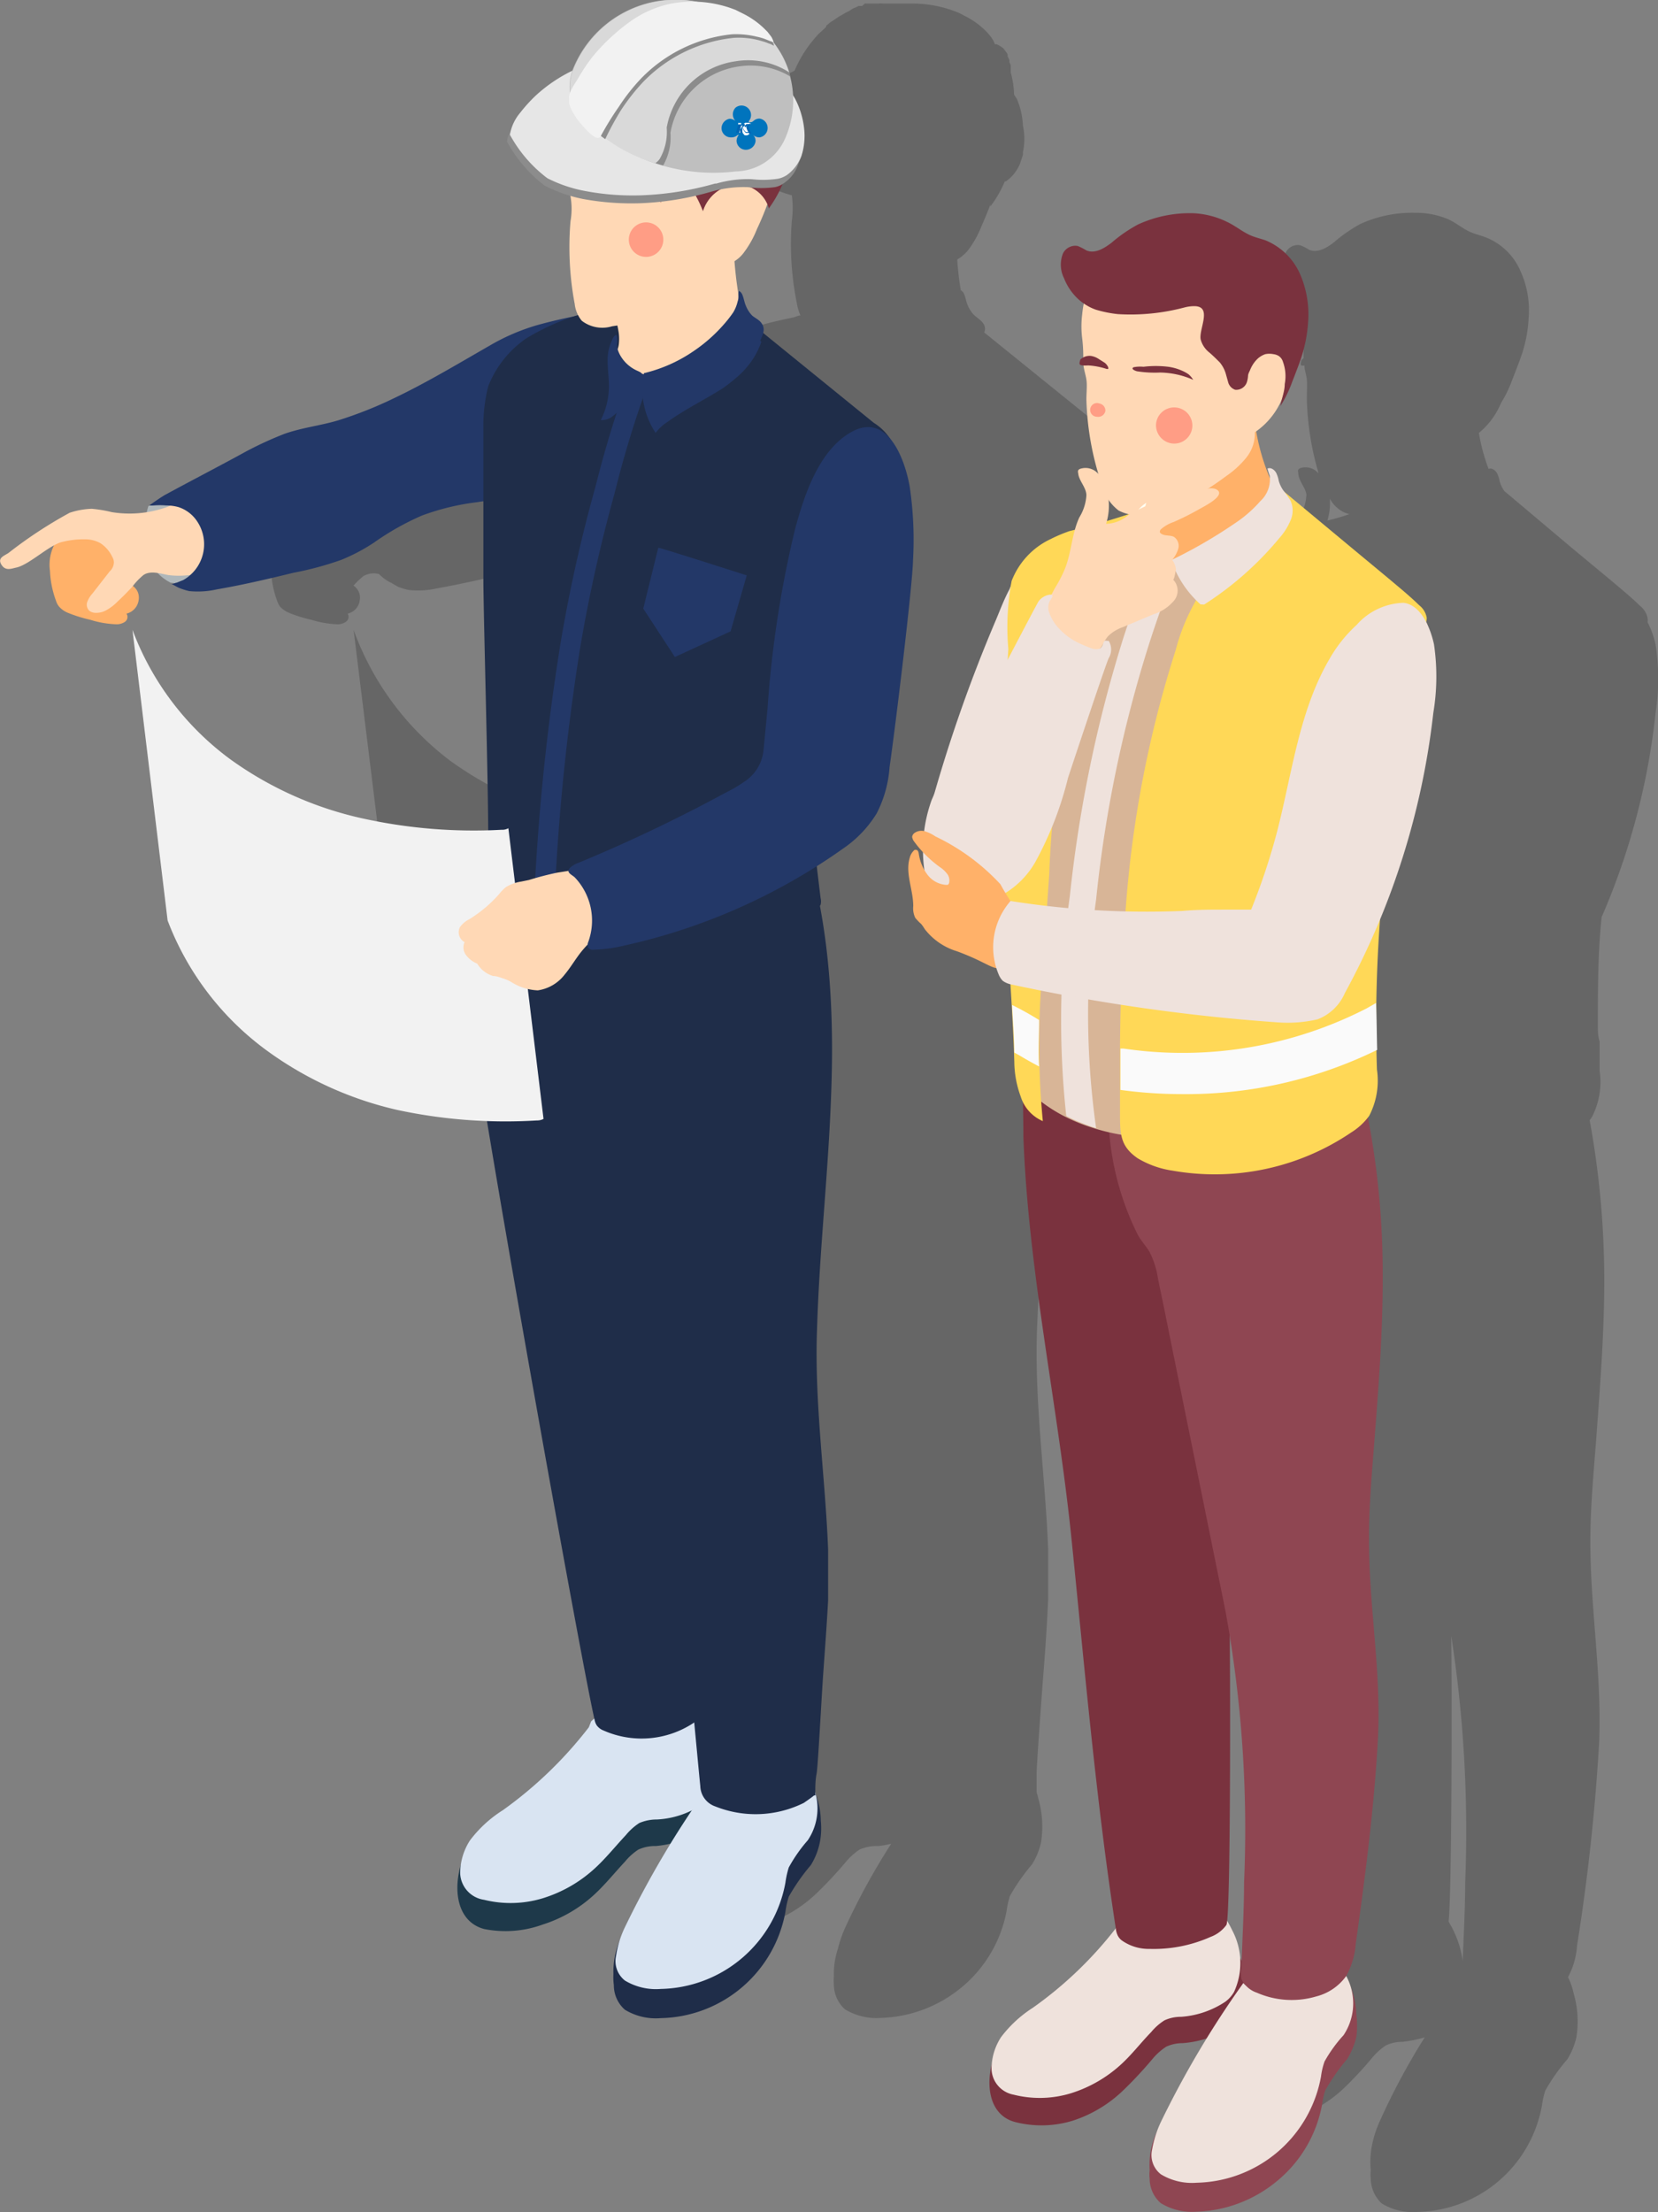 <svg id="レイヤー_1" data-name="レイヤー 1" xmlns="http://www.w3.org/2000/svg" viewBox="0 0 74.98 100"><rect x="0" y="0" width="74.98" height="100" fill="#808080" stroke="none"/><g style="opacity:0.2"><path d="M51.15,22a4.91,4.91,0,0,0-.88-2.18,4,4,0,0,0-.8-.79l-4.95-4a.42.42,0,0,0,0-.33c-.09-.2-.3-.31-.46-.46a1.34,1.34,0,0,1-.29-.45c-.07-.16-.09-.33-.16-.5a.35.35,0,0,0-.15-.17h0l0,0h0a12.85,12.85,0,0,1-.16-1.39,1.87,1.87,0,0,0,.5-.43,4.57,4.57,0,0,0,.59-1.06c.14-.32.28-.65.41-1,0,0,0,.06,0,.09a5.1,5.1,0,0,0,.65-1.13.09.09,0,0,0,.05,0,1.84,1.84,0,0,0,.63-.78L46.27,7h0a.61.61,0,0,0,0-.12,2.86,2.86,0,0,0,0-1.2A3.47,3.47,0,0,0,46,4.48l-.13-.2a4.17,4.17,0,0,0-.15-1h0v0l0-.09,0-.15,0-.09-.06-.14,0-.09-.08-.17,0-.06c0-.08-.09-.15-.13-.22l-.06-.08A1.34,1.34,0,0,0,45.08,2L45,2l0,0a1.15,1.15,0,0,0-.12-.25,1.84,1.84,0,0,0-.17-.22l-.11-.12a3.66,3.66,0,0,0-1-.71,2.53,2.53,0,0,0-.33-.16,5.47,5.47,0,0,0-2-.38l-.1,0H41l-.18,0h-.73l-.17,0a.47.47,0,0,0-.17,0l-.16,0-.17,0-.14,0-.16,0L39,.27l-.16,0-.12.06-.15.06L38.41.5l-.15.07-.1.06L38,.72l-.08.05-.15.1-.07.05L37.57,1l-.06.05-.14.12,0,.05-.14.13,0,0L37,1.56l0,0-.13.15h0l-.14.17h0a5.5,5.5,0,0,0-.79,1.32,6.55,6.55,0,0,0-1.65,1.11,5.89,5.89,0,0,0-.72.78,3.08,3.08,0,0,0-.39.62h0L33,6.11a1.28,1.28,0,0,0-.07.28,6.55,6.55,0,0,0,1.62,1.92.41.41,0,0,0,.11.07,6.06,6.06,0,0,0,1.16.45,4.43,4.43,0,0,1,0,1.15,13.46,13.46,0,0,0,.23,3.75,2,2,0,0,0,.16.53c-.11,0-.21.06-.32.09-.54.11-1.07.23-1.59.38a9.47,9.47,0,0,0-2.17.93c-1.43.82-2.84,1.67-4.33,2.38a18.91,18.91,0,0,1-2.53,1c-.81.24-1.64.33-2.43.61a15.87,15.87,0,0,0-2,.94L17.4,22.41l-.19.12-.28.19-.2.15h0a1.57,1.57,0,0,0-.07.25,5,5,0,0,1-1.55,0,6,6,0,0,0-.95-.13,3.14,3.14,0,0,0-1,.18A20,20,0,0,0,10.39,25c-.2.13-.5.22-.32.52s.44.2.67.16a9,9,0,0,0,1.67-1,2.56,2.56,0,0,0-.14,1.13,4.38,4.38,0,0,0,.27,1.34.92.92,0,0,0,.14.28,1.19,1.19,0,0,0,.42.28,6.22,6.22,0,0,0,1,.31,4.47,4.47,0,0,0,1.15.2.64.64,0,0,0,.4-.11.27.27,0,0,0,.08-.37.71.71,0,0,0,.55-.61.66.66,0,0,0-.05-.39.83.83,0,0,0-.16-.21L16,26.47a3.64,3.64,0,0,1,.45-.43.94.94,0,0,1,.7-.09,2.08,2.08,0,0,0,.53.39h.07a.08.08,0,0,1-.07,0c.13.06.25.15.37.2a3.19,3.19,0,0,0,.44.13,3.88,3.88,0,0,0,1.27-.07c1.16-.21,2.31-.47,3.46-.75a16,16,0,0,0,2.15-.61,8.46,8.46,0,0,0,1.49-.78A12.56,12.56,0,0,1,29,23.26a11.12,11.12,0,0,1,2.53-.61l.25,0c0,1.25,0,2.5,0,3.75,0,2.48.2,8.42.22,11.16a21.71,21.71,0,0,1-5.63-.5,16,16,0,0,1-6-2.67A12.91,12.91,0,0,1,16,28.47l1.62,13.14a13,13,0,0,0,4.5,5.88A15.92,15.92,0,0,0,28,50.18a21.45,21.45,0,0,0,4,.5c1.34,8.13,4.3,24.66,4.85,27a1.22,1.22,0,0,0-.17.15l-.1.27a19,19,0,0,1-3.89,3.75,5.9,5.9,0,0,0-1.5,1.36,2.7,2.7,0,0,0-.4,1c-.36,1.14-.2,2.56,1,2.88A5,5,0,0,0,34.54,87a6,6,0,0,0,2.33-1.35,17.64,17.64,0,0,0,1.39-1.48,3,3,0,0,1,.62-.56,1.91,1.91,0,0,1,.78-.16c.22,0,.44-.06.65-.1a31,31,0,0,0-2.06,3.75,5.64,5.64,0,0,0-.35,1,3.63,3.63,0,0,0-.18,1.23,2.89,2.89,0,0,0,0,.4,1.52,1.52,0,0,0,.5,1.1,2.75,2.75,0,0,0,1.63.39,6,6,0,0,0,3.68-1.41,5.88,5.88,0,0,0,2-3.42,3.93,3.93,0,0,1,.15-.68,9.2,9.2,0,0,1,1-1.43,3.14,3.14,0,0,0,.41-1,4.59,4.59,0,0,0-.13-2v0a1.82,1.82,0,0,0-.07-.25c0-.3,0-.6,0-.9s.22-3.39.31-4.52.16-2.19.21-3.29c0-.3,0-.6,0-.91s0-.93,0-1.39c-.13-3.33-.63-6.66-.5-10,.14-3.55.55-7.09.67-10.63a38.05,38.05,0,0,0-.52-8.46l0,0a.58.58,0,0,0,0-.29c-.06-.5-.12-1-.17-1.48.4-.25.79-.52,1.18-.8a5.31,5.31,0,0,0,1.5-1.56,5.54,5.54,0,0,0,.58-2.11c.32-2,1.05-8.23,1.08-9.33A16.46,16.46,0,0,0,51.15,22Z" transform="translate(-0.01)"/><path d="M72.27,46.36c0-1.63,0-3.27.17-4.9a31.5,31.5,0,0,0,2.44-9.23,10.07,10.07,0,0,0,0-3.1,4.26,4.26,0,0,0-.36-1,.55.55,0,0,0,0-.18.92.92,0,0,0-.34-.56c-.43-.42-.9-.8-1.36-1.19l-1.7-1.41-2.85-2.4-.22-.18,0,0a1.45,1.45,0,0,1-.22-.45,1.42,1.42,0,0,0-.11-.35c-.07-.14-.24-.28-.39-.21l0,0h0a8.55,8.55,0,0,1-.44-1.63,3.46,3.46,0,0,0,1-1.35v0a5.61,5.61,0,0,0,.49-1c.06-.16.32-.82.38-1a6.1,6.1,0,0,0,.38-1.84,4.29,4.29,0,0,0-.38-2.15,2.83,2.83,0,0,0-1.56-1.5c-.2-.08-.42-.13-.62-.21-.39-.15-.7-.44-1.08-.61A3.74,3.74,0,0,0,64,9.62a5.62,5.62,0,0,0-2.46.5,6.58,6.58,0,0,0-1.2.83c-.3.23-.73.51-1.13.34a2.05,2.05,0,0,0-.39-.2.6.6,0,0,0-.67.34,1.41,1.41,0,0,0,0,1.12,2.56,2.56,0,0,0,.62,1l.27.21a5.21,5.21,0,0,0-.08.55,4.42,4.42,0,0,0,0,1.09c0,.27,0,.54,0,.8a.28.28,0,0,0-.1.09c0,.06-.07.18,0,.23a.32.32,0,0,0,.14,0c0,.21.09.42.11.64s0,.6,0,.9a12.93,12.93,0,0,0,.53,3.33l-.07-.06a.76.76,0,0,0-.75-.17.23.23,0,0,0-.1.07.2.2,0,0,0,0,.13c0,.37.33.67.37,1a2,2,0,0,1-.32,1,3.13,3.13,0,0,0-.19.54l-.25.08a6.5,6.5,0,0,0-.86.36,3.42,3.42,0,0,0-1.76,1.83c0,.11-.07.22-.1.33a.19.19,0,0,1,0,.08c-.2.46-.39.93-.57,1.39a73.09,73.09,0,0,0-2.84,8,1.42,1.42,0,0,0-.08.18,5.25,5.25,0,0,0-.34,1.35.52.52,0,0,0-.42.06.26.26,0,0,0-.13.19.27.27,0,0,0,.06.17,2.71,2.71,0,0,0,.44.57c0,.28,0,.55.06.83a2.29,2.29,0,0,1-.25-.75c0-.08,0-.17-.12-.17a.09.09,0,0,0-.07,0,.65.65,0,0,0-.22.36c-.21.7.14,1.44.16,2.18a1,1,0,0,0,.09.53,3.45,3.45,0,0,0,.26.28,2,2,0,0,1,.17.23,2.92,2.92,0,0,0,1.44,1c.4.15.82.26,1.21.44a3.1,3.1,0,0,0,.56.25,2.74,2.74,0,0,0,.15.4.74.74,0,0,0,.17.25.86.86,0,0,0,.35.16l.06,1.07c0,.67.07,1.34.09,2h0l0,.37a5,5,0,0,0,.22,1.53,2.3,2.3,0,0,0,.15.32c0,.52,0,1,0,1.56.22,6.13,1.57,12.16,2.19,18.25.59,5.88,1.1,11.73,2,17.58v0a18,18,0,0,1-3.69,3.54,5.55,5.55,0,0,0-1.45,1.32,2.68,2.68,0,0,0-.39,1c-.35,1.12-.19,2.5,1,2.8a4.82,4.82,0,0,0,2.61-.07,5.91,5.91,0,0,0,2.26-1.31,16.79,16.79,0,0,0,1.35-1.45,2.78,2.78,0,0,1,.6-.53,1.74,1.74,0,0,1,.75-.16,6.16,6.16,0,0,0,1-.2,30.27,30.27,0,0,0-2,3.72,4.94,4.94,0,0,0-.35,1A3.91,3.91,0,0,0,62,98.11a1.8,1.8,0,0,0,0,.39,1.56,1.56,0,0,0,.5,1.11,2.71,2.71,0,0,0,1.62.38,5.84,5.84,0,0,0,5.62-4.8,3.93,3.93,0,0,1,.15-.68,8.67,8.67,0,0,1,1-1.42,3.19,3.19,0,0,0,.41-1,4.53,4.53,0,0,0-.13-2v0a2.85,2.85,0,0,0-.25-.71l0,0a3.51,3.51,0,0,0,.41-1.44,91.63,91.63,0,0,0,1-9.2c.12-3.09-.4-6-.4-9.06,0-1.65.17-3.3.29-4.95.17-2.33.35-4.67.34-7a40.14,40.14,0,0,0-.66-7.09L72,50.5a3.45,3.45,0,0,0,.35-2.09c0-.44,0-.88,0-1.33C72.27,46.84,72.27,46.6,72.27,46.36Zm-6,38.75c0,1.18-.07,2.35-.11,3.53h0a4.64,4.64,0,0,0-.42-1.37c-.07-.15-.15-.28-.22-.41.15-1.35.15-10.35.12-12.91A57.84,57.84,0,0,1,66.27,85.11ZM60.15,22.54a1.44,1.44,0,0,0,.5.54,1.11,1.11,0,0,0,.39.16c-.32.11-.65.21-1,.29A2.74,2.74,0,0,0,60.15,22.54Z" transform="translate(-0.01)"/></g><path d="M2.27,25.81a4.38,4.38,0,0,0,.27,1.34.76.76,0,0,0,.15.28,1.07,1.07,0,0,0,.41.28,6.52,6.52,0,0,0,1,.31,4.47,4.47,0,0,0,1.15.2.67.67,0,0,0,.41-.11.27.27,0,0,0,.07-.37.73.73,0,0,0,.55-.61.66.66,0,0,0-.05-.39.65.65,0,0,0-.16-.21,2.44,2.44,0,0,0-.55-.35c-.13-.08-.44-.19-.35-.39a.31.31,0,0,1,.09-.11,3.76,3.76,0,0,0,.25-.31c.09-.11.19-.18.21-.33a.62.62,0,0,0-.15-.47,1.88,1.88,0,0,0-1.05-.65A2.41,2.41,0,0,0,3.31,24a1.7,1.7,0,0,0-.77.49A2,2,0,0,0,2.27,25.81Z" transform="translate(-0.01)" style="fill:#ffb169"/><path d="M6.72,22.88s-.84,2.5,1,3.46l.54.06L9,26.23l.39-1,.2-.72-.12-.87L9,22.83l-.56-.38-.9,0Z" transform="translate(-0.01)" style="fill:#afb7ba"/><path d="M.73,25.66c.59-.11,1.54-1.06,2.13-1.17a3.89,3.89,0,0,1,1-.11,1.4,1.4,0,0,1,.7.18,1.52,1.52,0,0,1,.53.62.48.48,0,0,1,.07.23.57.57,0,0,1-.19.42l-.78,1a1.2,1.2,0,0,0-.23.37.38.38,0,0,0,.09.41.47.47,0,0,0,.22.09.94.94,0,0,0,.59-.14,2.17,2.17,0,0,0,.48-.38c.22-.2.43-.42.64-.64A3.17,3.17,0,0,1,6.49,26c.32-.23.8-.06,1.16,0a3.78,3.78,0,0,0,1.7-.19l.06,0,0-.06c.06-.14.13-.28.2-.42a1.79,1.79,0,0,0-.15-1.39,3.14,3.14,0,0,0-.94-1.25.42.42,0,0,0-.16-.09.34.34,0,0,0-.22.07,5,5,0,0,1-3.08.48A5.92,5.92,0,0,0,4.16,23a3.47,3.47,0,0,0-1,.18A20,20,0,0,0,.39,25c-.2.13-.5.22-.32.52S.51,25.71.73,25.66Z" transform="translate(-0.01)" style="fill:#ffd8b5"/><path d="M32,79.27a.27.27,0,0,1-.19-.11l-.14-.22c-.16-.17-.33-.11-.5,0a.48.48,0,0,1-.48,0,7.3,7.3,0,0,0-.91-.27,5.29,5.29,0,0,0-1.59-.18,2.17,2.17,0,0,0-1.44.62l-.1.27a18.21,18.21,0,0,1-3.89,3.75c-.16.12-.33.25-.5.36s-.3.32-.43.34-.56-.45-.39-.63c-.91,1-1.23,3.54.46,4A4.92,4.92,0,0,0,24.55,87a6.2,6.2,0,0,0,2.33-1.35c.5-.46.93-1,1.39-1.49a2.67,2.67,0,0,1,.61-.55,1.8,1.8,0,0,1,.79-.16A5,5,0,0,0,31.33,83a2.65,2.65,0,0,0,1-.79,3.08,3.08,0,0,0,.25-1.62,4.19,4.19,0,0,0-.15-.86c-.05-.17-.34-.6-.32-.74a.28.28,0,0,1-.16.25Z" transform="translate(-0.01)" style="fill:#1e394a"/><path d="M32,78.22a6,6,0,0,0-.69-1.1,1,1,0,0,1-.07.44c-.14.3-.34.18-.57.08a6.69,6.69,0,0,0-.9-.27,5.32,5.32,0,0,0-1.59-.18,2.14,2.14,0,0,0-1.44.63l-.1.26a18.44,18.44,0,0,1-3.89,3.75,5.58,5.58,0,0,0-1.49,1.37,2.76,2.76,0,0,0-.44,1.48,1.26,1.26,0,0,0,1.08,1.2,5,5,0,0,0,2.69-.08,6.15,6.15,0,0,0,2.33-1.35c.5-.46.93-1,1.39-1.49a2.67,2.67,0,0,1,.61-.55,2,2,0,0,1,.79-.16,4,4,0,0,0,2.08-.7,1.54,1.54,0,0,0,.42-.46A3.29,3.29,0,0,0,32,78.22Z" transform="translate(-0.01)" style="fill:#d9e4f2"/><path d="M31.71,77.36c-.36-1.5-.53-9.37-1.2-13.75l0,0a1.07,1.07,0,0,0,.36-.27,1.17,1.17,0,0,0,.06-.94Q29.55,55.71,28.49,49c-.61-4-1.17-8.07-3.21-11.53a4.09,4.09,0,0,0-1.58-1.34c-.35-.23-1-.86-.9-1.35a37.67,37.67,0,0,0-1.42,11.52c.06,1.75,5,29.36,5.54,31.53A.69.69,0,0,0,27,78a.7.7,0,0,0,.31.23,4.26,4.26,0,0,0,4.23-.46.45.45,0,0,0,.17-.19A.46.46,0,0,0,31.71,77.36Z" transform="translate(-0.01)" style="fill:#1f2d49"/><path d="M24.74,18.22a5.94,5.94,0,0,1,1-2.48,6,6,0,0,1,.92-1,4.46,4.46,0,0,1,.56-.41,1.48,1.48,0,0,1,.53-.31,23.23,23.23,0,0,0-3.42.67,9.47,9.47,0,0,0-2.17.93c-1.43.82-2.84,1.67-4.33,2.38a18.31,18.31,0,0,1-2.52,1c-.8.24-1.64.33-2.43.61a15.87,15.87,0,0,0-2,.94c-1.14.62-2.3,1.22-3.44,1.84l-.19.12-.28.19-.21.15a1.38,1.38,0,0,0,.2,0,3.43,3.43,0,0,1,.56,0,2.08,2.08,0,0,1,.55.07,1.61,1.61,0,0,1,.87.67,1.86,1.86,0,0,1-.64,2.63l-.3.12c-.06,0-.18.08-.25.05.13.06.25.14.37.19a3.22,3.22,0,0,0,.44.14,3.89,3.89,0,0,0,1.27-.08c1.16-.2,2.31-.47,3.46-.75a14.52,14.52,0,0,0,2.15-.58,8.37,8.37,0,0,0,1.48-.78,12.1,12.1,0,0,1,2.16-1.22,10.91,10.91,0,0,1,2.52-.61,5.07,5.07,0,0,1,3.73.8A5.36,5.36,0,0,1,24.4,20,13.9,13.9,0,0,1,24.74,18.22Z" transform="translate(-0.01)" style="fill:#233868"/><path d="M27.77,89.74a1.47,1.47,0,0,0,.5,1.11,2.69,2.69,0,0,0,1.62.38,5.85,5.85,0,0,0,5.64-4.81,3.93,3.93,0,0,1,.15-.68,9.2,9.2,0,0,1,1-1.43,3.12,3.12,0,0,0,.4-1,3.25,3.25,0,0,0,.05-1,3.5,3.5,0,0,0-.55-1.83.72.72,0,0,1-.07.28.22.22,0,0,1-.09.12,1.38,1.38,0,0,1-.5.25.56.56,0,0,0-.35.23,2.16,2.16,0,0,1-.36.38,3.14,3.14,0,0,1-.92.54,3.1,3.1,0,0,1-1.21.15c-.29,0-.89-.08-1.07-.33l-.71,1c-.58.88-1.15,1.76-1.69,2.68-.26.45-.52.91-.76,1.38-.09.18-.19.53-.36.64s-.44-.13-.35-.3a3.65,3.65,0,0,0-.39,1.75A2.82,2.82,0,0,0,27.77,89.74Z" transform="translate(-0.01)" style="fill:#1f2d49"/><path d="M27.87,88.41a1.12,1.12,0,0,0,.4,1.12,2.71,2.71,0,0,0,1.62.38,5.85,5.85,0,0,0,5.64-4.81,4.14,4.14,0,0,1,.15-.68,6.81,6.81,0,0,1,.86-1.23,2.58,2.58,0,0,0-.67-3.56A2.9,2.9,0,0,1,34.29,81a3,3,0,0,1-1.22.15c-.28,0-.88-.08-1.07-.33a43.22,43.22,0,0,0-3.72,6.28A4.58,4.58,0,0,0,27.87,88.41Z" transform="translate(-0.01)" style="fill:#d9e4f2"/><path d="M37.6,49.38c.19-5.17-.29-10.56-2.87-15.06a4.86,4.86,0,0,1-2.1,3.15,4.91,4.91,0,0,1-3.75.68c-.9-.21-2.12-.61-2.84.25-.47.57-.31,1.5-.32,2.17,0,2.59-.29,5.13.8,7.56.4.91.95,1.73,1.34,2.64a23.43,23.43,0,0,1,1,4.31c.15.66.2,1.34.29,2,.17,1.33.32,2.66.48,4,.2,1.7.39,3.4.58,5.1s.39,3.55.58,5.33c.17,1.55.85,8.9.89,9.23a1,1,0,0,0,.68.92,4.91,4.91,0,0,0,4-.16c.16-.11.32-.22.47-.34a.12.12,0,0,0,.05,0,.11.11,0,0,0,0-.08c0-.31,0-.61.06-.91s.22-3.4.3-4.53.16-2.19.22-3.29c0-.3,0-.6,0-.9,0-.47,0-.94,0-1.4-.13-3.33-.63-6.66-.5-10C37.07,56.47,37.48,52.93,37.6,49.38Z" transform="translate(-0.01)" style="fill:#1f2d49"/><path d="M40.32,21.64c-.09.29-.19.58-.28.87-.95,2.89-1.75,5.82-2.44,8.79a24.15,24.15,0,0,0-.81,4.2,10.06,10.06,0,0,1-.11,1.09,5.5,5.5,0,0,0,.12,1.28c.1.91.21,1.83.32,2.73a.61.61,0,0,1,0,.3.63.63,0,0,1-.23.23,15.64,15.64,0,0,1-10.13,2.71A10.43,10.43,0,0,1,25,43.57a5.64,5.64,0,0,1-.91-.28h0a7.2,7.2,0,0,1-1.75-.94,1.07,1.07,0,0,1-.38-.41,1.13,1.13,0,0,1-.05-.48c0-.87.09-1.75.16-2.6.09-1.12-.16-9.42-.2-12.48,0-2.33,0-4.65,0-7a7.26,7.26,0,0,1,.22-1.92,4.72,4.72,0,0,1,1.7-2.15,10.41,10.41,0,0,1,4.13-1.45,14.48,14.48,0,0,1,3.54-.17A5.89,5.89,0,0,1,33,14a4.54,4.54,0,0,1,1.25.83l5.27,4.28a2.44,2.44,0,0,1,1.05,1.37A2.35,2.35,0,0,1,40.32,21.64Z" transform="translate(-0.01)" style="fill:#1f2d49"/><path d="M29.78,24.76c.11,0,4,1.25,4,1.25l-.73,2.53L30.53,29.7,29.1,27.51Z" transform="translate(-0.01)" style="fill:#233868"/><path d="M30.45,14.53a47.57,47.57,0,0,0-2.51,7.23l-.14.55a70,70,0,0,0-1.54,6.89A100.36,100.36,0,0,0,25,43.58c-.31-.08-.62-.17-.92-.28a102.17,102.17,0,0,1,1.28-14.23,68,68,0,0,1,1.56-7l.14-.54a48.89,48.89,0,0,1,2.55-7.36Z" transform="translate(-0.01)" style="fill:#233868"/><path d="M33.53,14a18,18,0,0,1-.35-4.08,8.5,8.5,0,0,0,0-1.13,4.81,4.81,0,0,1-3,2.68c-.42.12-.85.19-1.26.33a1.89,1.89,0,0,0-1,.78,2.44,2.44,0,0,0-.09,1.54l.05.39a5,5,0,0,1,.11.53,2.09,2.09,0,0,1,0,.56,1.15,1.15,0,0,1-.19.46.38.38,0,0,0,0,.43.73.73,0,0,0,.44.23l.49.07a5.89,5.89,0,0,1,.59.21,3,3,0,0,0,1.46.1,7.68,7.68,0,0,0,1.41-.44,3.39,3.39,0,0,0,1-.6,3.16,3.16,0,0,0,.37-.45,2.22,2.22,0,0,0,.25-.42.86.86,0,0,0,0-.63A2.07,2.07,0,0,1,33.53,14Z" transform="translate(-0.01)" style="fill:#ffd8b5"/><path d="M34.39,15.4c.09-.22.22-.44.12-.68s-.31-.31-.48-.45a1.34,1.34,0,0,1-.29-.45c-.07-.16-.09-.33-.16-.5a.35.35,0,0,0-.15-.17h0l0,0c-.05.16,0,.32-.06.47a1.69,1.69,0,0,1-.2.5,5.46,5.46,0,0,1-.43.55,7.05,7.05,0,0,1-1.36,1.2,6.71,6.71,0,0,1-2.25,1,3.58,3.58,0,0,0,.53,2.7,2,2,0,0,1,.54-.5c.79-.57,1.68-1,2.5-1.52.18-.13.37-.27.54-.42a3.89,3.89,0,0,0,.8-.87,3.4,3.4,0,0,0,.4-.81Z" transform="translate(-0.01)" style="fill:#233868"/><path d="M28.46,18a2.54,2.54,0,0,1-.36.45,2.4,2.4,0,0,1-.4.38.8.8,0,0,1-.52.16,3.48,3.48,0,0,0,.37-1.52c0-.41-.07-.82-.06-1.23a2,2,0,0,1,.2-.86c0-.06.19-.36.22-.17s0,.31,0,.46a1.43,1.43,0,0,0,.17.43,1.66,1.66,0,0,0,.75.66c.13.06.3.12.19.3s-.11.11-.16.18a1.07,1.07,0,0,0-.15.22C28.64,17.59,28.57,17.78,28.46,18Z" transform="translate(-0.01)" style="fill:#233868"/><path d="M25.55,7.05a2,2,0,0,0-.06.9c.07.21.16.42.25.62A3.22,3.22,0,0,1,25.81,10,13.9,13.9,0,0,0,26,13.74a1.43,1.43,0,0,0,.32.76,1.52,1.52,0,0,0,1.37.25,16.78,16.78,0,0,0,3.94-1.07,1.36,1.36,0,0,0,.5-.31,1.31,1.31,0,0,0,.21-.36,5.47,5.47,0,0,0,.3-1,1.47,1.47,0,0,0,1-.58,4.51,4.51,0,0,0,.6-1.07,13.91,13.91,0,0,0,.92-2.58,4.62,4.62,0,0,0-.75-4,4.73,4.73,0,0,0-3.82-1.5,5.91,5.91,0,0,0-2.3.5,4.58,4.58,0,0,0-2,1.65A7.89,7.89,0,0,0,25.55,7.05Z" transform="translate(-0.01)" style="fill:#ffd8b5"/><path d="M29.78,8.91a.94.94,0,0,0-.14-.19,2.45,2.45,0,0,0-.41-.31,1.78,1.78,0,0,0-.44-.21,2.8,2.8,0,0,0-1.32,0,.07.07,0,0,0-.06.07h0s0,.07.08.08a1.58,1.58,0,0,0,.71.11,2.9,2.9,0,0,1,.78.14,2.17,2.17,0,0,1,.94.57Z" transform="translate(-0.01)" style="fill:#7a323e"/><path d="M25.49,7.7a.2.2,0,0,0,0,.17.17.17,0,0,0,.13.07l.16,0a1.26,1.26,0,0,1,.47,0c.06,0,.17.09.23,0s0-.17-.08-.2a1.06,1.06,0,0,0-.63-.25A.25.25,0,0,0,25.49,7.7Z" transform="translate(-0.01)" style="fill:#7a323e"/><path d="M30,10.94a.78.78,0,1,1-.67-.88h0A.78.78,0,0,1,30,10.94Z" transform="translate(-0.01)" style="fill:#ff9d85"/><path d="M30.46,6.52a1.26,1.26,0,0,0-.11.79,1.43,1.43,0,0,0,.32.44,5.37,5.37,0,0,1,1.13,1.8,1.73,1.73,0,0,1,1.48-1.21,1.49,1.49,0,0,1,1.5,1.08,5.42,5.42,0,0,0,1-3.9,2.18,2.18,0,0,0-1-1.75,1.56,1.56,0,0,1-.57-.3A1.14,1.14,0,0,1,34,3.24C33.34,2,31.94,1.8,30.68,1.69A5.25,5.25,0,0,0,26,3.8a2.31,2.31,0,0,0-.42,1.37.58.58,0,0,0,.05.29.31.31,0,0,0,.24.16A.19.19,0,0,1,26,5.39a.48.48,0,0,1,.22-.12c.19-.07.38-.13.56-.21s.28-.16.43-.14a5.66,5.66,0,0,1,.92,0,4.44,4.44,0,0,0,2-.34,1,1,0,0,1,.36-.1C31.17,4.5,30.59,6.17,30.46,6.52Z" transform="translate(-0.01)" style="fill:#7a323e"/><path d="M23,37.44a.57.57,0,0,1-.31.07A23.35,23.35,0,0,1,16.42,37a16.18,16.18,0,0,1-6-2.68A12.85,12.85,0,0,1,6,28.47L7.59,41.61a13,13,0,0,0,4.5,5.89A16.06,16.06,0,0,0,18,50.18a23.35,23.35,0,0,0,6.29.47.6.6,0,0,0,.3-.07Z" transform="translate(-0.01)" style="fill:#f2f2f2"/><path d="M25.64,39.38l-.44.07c-.43.09-.85.2-1.27.33l-.34.07a1.89,1.89,0,0,0-.7.25,1.87,1.87,0,0,0-.31.32,6,6,0,0,1-1.34,1.13,1.15,1.15,0,0,0-.43.36.51.51,0,0,0,.21.68h0a.57.57,0,0,0,.07.59,1.17,1.17,0,0,0,.5.38,1.26,1.26,0,0,0,.72.56c.15,0,.3.06.45.11a1.84,1.84,0,0,1,.35.15,2.44,2.44,0,0,0,1.22.39,1.87,1.87,0,0,0,1.22-.72c.31-.37.54-.8.86-1.16A3.13,3.13,0,0,1,27.66,42a8.22,8.22,0,0,0,0-1.57,1.69,1.69,0,0,0-.46-.85c-.15-.14-.32-.18-.46-.3a.76.76,0,0,1-.39.1c-.13,0-.27,0-.4-.05Z" transform="translate(-0.01)" style="fill:#ffd8b5"/><path d="M41.3,25.32A16.39,16.39,0,0,0,41.15,22c-.22-1.25-1-3.39-2.64-2.47-1.47.82-2.13,2.86-2.54,4.37a48.36,48.36,0,0,0-1.25,8.14l-.18,1.85a1.91,1.91,0,0,1-.86,1.44,6.1,6.1,0,0,1-.85.5A70.51,70.51,0,0,1,26.18,39a1,1,0,0,0-.41.25c-.17.21.12.29.25.43a2.83,2.83,0,0,1,.59,2.91.31.31,0,0,0,0,.25.26.26,0,0,0,.25.09,6.64,6.64,0,0,0,1.4-.19,27.19,27.19,0,0,0,9.89-4.39,5.22,5.22,0,0,0,1.5-1.57,5.38,5.38,0,0,0,.59-2.11C40.53,32.65,41.28,26.43,41.3,25.32Z" transform="translate(-0.01)" style="fill:#233868"/><path d="M36.28,7l-.05,0a3.16,3.16,0,0,0,0-1,3.42,3.42,0,0,0-.38-1.21,2.54,2.54,0,0,0-.92-.95c.09.05,0,.3,0,.35a1.93,1.93,0,0,1-.36.28c-.14.08-.29.13-.42.21a3.12,3.12,0,0,1-.49.23,6.12,6.12,0,0,1-2.51.34,4.93,4.93,0,0,1-1.82-.37A7.86,7.86,0,0,1,27.89,4a6.76,6.76,0,0,0-.72-.46,1.3,1.3,0,0,1-.3-.13s-.13-.24,0-.26a6.81,6.81,0,0,0-2.7,1.51,6,6,0,0,0-.72.79c-.07.09-.15.19-.22.3h0L23,6.13a1.31,1.31,0,0,0-.06.27,6.18,6.18,0,0,0,1.61,1.92l.11.08A6.6,6.6,0,0,0,26.4,9a12.24,12.24,0,0,0,2.49.19,13.36,13.36,0,0,0,3.27-.52,5.25,5.25,0,0,1,1.67-.21,4.53,4.53,0,0,0,1.22,0,1,1,0,0,0,.41-.18,1.64,1.64,0,0,0,.62-.78Z" transform="translate(-0.01)" style="fill:#8c8c8c"/><path d="M35.6,7.91a1.15,1.15,0,0,1-.41.17A4.53,4.53,0,0,1,34,8.1a5.1,5.1,0,0,0-1.6.2l-.06,0A14,14,0,0,1,29,8.83a11.61,11.61,0,0,1-2.5-.19,6.3,6.3,0,0,1-1.73-.58L24.69,8a6.11,6.11,0,0,1-1.62-1.91,2.08,2.08,0,0,1,.47-1,6.75,6.75,0,0,1,.72-.79,6.81,6.81,0,0,1,1.82-1.19A5.81,5.81,0,0,1,27,2.82c-.08,0,0,.25,0,.27l.31.13a6,6,0,0,1,.71.45,7.86,7.86,0,0,0,1.39.9A5,5,0,0,0,31.23,5h.33a6.06,6.06,0,0,0,2.19-.35,2.65,2.65,0,0,0,.48-.23c.14-.08.29-.13.42-.21A1.65,1.65,0,0,0,35,3.88c.05,0,.14-.3.06-.35a2.49,2.49,0,0,1,.91.94,3.78,3.78,0,0,1,.39,1.22,3,3,0,0,1-.06,1.2A1.84,1.84,0,0,1,35.6,7.91Z" transform="translate(-0.01)" style="fill:#e6e6e6"/><path d="M35.47,6.36h0a4.26,4.26,0,0,0-3-6h0a5,5,0,0,0-6.58,2.84h0a2.11,2.11,0,0,0,.64,2.32,8.36,8.36,0,0,0,6.75,2.23A2.49,2.49,0,0,0,35.47,6.36Z" transform="translate(-0.01)" style="fill:#bfbfbf"/><path d="M35.75,3.46A3.49,3.49,0,0,0,33.45,3a3.67,3.67,0,0,0-3.12,3A2.57,2.57,0,0,1,30,7.48l0,0a7.62,7.62,0,0,1-3.42-2c-.12-.14-.24-.28-.34-.42a1.74,1.74,0,0,1-.14-1.64h0A5,5,0,0,1,32.58.62l.08,0h0a4.91,4.91,0,0,1,2.7,1.81A3.59,3.59,0,0,1,35.75,3.46Z" transform="translate(-0.01)" style="fill:#8c8c8c"/><path d="M35.7,3.27a3.44,3.44,0,0,0-2.42-.5,3.68,3.68,0,0,0-3.12,3,2.44,2.44,0,0,1-.32,1.42.72.72,0,0,1-.2.19,7.36,7.36,0,0,1-3.09-1.85,2.12,2.12,0,0,1-.64-2.32h0A5,5,0,0,1,32.41.34l.08,0h0A4.32,4.32,0,0,1,35.7,3.27Z" transform="translate(-0.01)" style="fill:#d9d9d9"/><path d="M35,2l0,.07a.88.88,0,0,0-.24-.11,2,2,0,0,0-.26-.09,3.58,3.58,0,0,0-1.3-.16,6.66,6.66,0,0,0-4.11,2A9.38,9.38,0,0,0,28.08,5a13.43,13.43,0,0,0-.7,1.29s0,0,0,0a5,5,0,0,1-.81-.71,3.22,3.22,0,0,1-.67-1.07,2.17,2.17,0,0,1,.4-.84,8,8,0,0,1,.68-1,8.43,8.43,0,0,1,1.75-1.62A4.56,4.56,0,0,1,32.1.27l.32.1.09,0a6.64,6.64,0,0,1,1.07.43,6,6,0,0,1,.86.55l.34.31a1.07,1.07,0,0,1,.14.16Z" transform="translate(-0.01)" style="fill:#8c8c8c"/><path d="M35,1.91h0a1.12,1.12,0,0,0-.11-.25l-.17-.22-.12-.12a3.78,3.78,0,0,0-1-.71L33.28.45a5.27,5.27,0,0,0-3-.27,4.94,4.94,0,0,0-1.71.75,9,9,0,0,0-1.75,1.62,7.86,7.86,0,0,0-.67,1c-.15.25-.45.64-.4.92a1.42,1.42,0,0,0,0,.22,1.65,1.65,0,0,0,.18.41,3.43,3.43,0,0,0,.46.62c.11.12.63.73.79.43A13.53,13.53,0,0,1,28,4.82,8.8,8.8,0,0,1,29,3.55a6.68,6.68,0,0,1,4.11-2,3.91,3.91,0,0,1,1.13.11,2.38,2.38,0,0,1,.38.11l.2.08Z" transform="translate(-0.01)" style="fill:#f2f2f2"/><path d="M45.06,28A67.46,67.46,0,0,0,42,36.82,3.38,3.38,0,0,0,42,39a2.2,2.2,0,0,0,1.91,1.25,3.54,3.54,0,0,0,2.23-.78,8.8,8.8,0,0,0,1.64-1.75.75.75,0,0,0,.16-.29.71.71,0,0,0,0-.29,30.06,30.06,0,0,1,0-7.22c.13-.75.33-1.5.41-2.25a14.29,14.29,0,0,1,.1-2.18,1.49,1.49,0,0,1,.64-.93,14.06,14.06,0,0,0-1.81.34,2.19,2.19,0,0,0-1.27.94c-.14.26-.24.55-.36.82C45.43,27.07,45.25,27.54,45.06,28Z" transform="translate(-0.01)" style="fill:#efe2dc"/><path d="M55.72,88.29a.29.29,0,0,1-.19-.11c-.05-.06-.08-.14-.14-.21s-.31-.11-.47,0a.49.49,0,0,1-.47,0,6.82,6.82,0,0,0-.88-.26A5,5,0,0,0,52,87.46a2.09,2.09,0,0,0-1.4.61l-.1.25A17.36,17.36,0,0,1,46.75,92l-.47.36c-.11.08-.3.31-.42.33s-.54-.44-.38-.62c-.89,1-1.19,3.44.45,3.86a4.82,4.82,0,0,0,2.61-.07A5.91,5.91,0,0,0,50.8,94.5a18.53,18.53,0,0,0,1.35-1.45,2.78,2.78,0,0,1,.6-.53,1.78,1.78,0,0,1,.75-.16,4.67,4.67,0,0,0,1.61-.42,2.64,2.64,0,0,0,1-.77,3,3,0,0,0,.25-1.57,3.89,3.89,0,0,0-.15-.84c-.05-.16-.32-.58-.3-.72,0,.1-.06.21-.16.24Z" transform="translate(-0.01)" style="fill:#7a323e"/><path d="M55.74,87.27a5.28,5.28,0,0,0-.67-1.06,1,1,0,0,1-.07.42c-.14.29-.33.17-.55.08a5.24,5.24,0,0,0-.88-.26A5,5,0,0,0,52,86.27a2.09,2.09,0,0,0-1.4.61l-.1.25a17.6,17.6,0,0,1-3.78,3.63,5.54,5.54,0,0,0-1.44,1.33,2.64,2.64,0,0,0-.43,1.44,1.22,1.22,0,0,0,1,1.16,4.82,4.82,0,0,0,2.61-.07,6,6,0,0,0,2.26-1.31c.49-.45.91-1,1.35-1.45a2.54,2.54,0,0,1,.6-.53,1.78,1.78,0,0,1,.75-.16,4.13,4.13,0,0,0,2-.68,1.44,1.44,0,0,0,.4-.45A3.14,3.14,0,0,0,55.74,87.27Z" transform="translate(-0.01)" style="fill:#efe2dc"/><path d="M52,98.49a1.48,1.48,0,0,0,.5,1.1,2.7,2.7,0,0,0,1.62.39,6,6,0,0,0,3.67-1.41,5.83,5.83,0,0,0,2-3.39,3.93,3.93,0,0,1,.15-.68,9.2,9.2,0,0,1,1-1.43,3.39,3.39,0,0,0,.41-1,4,4,0,0,0,0-1,3.69,3.69,0,0,0-.55-1.83.9.9,0,0,1-.08.28.24.24,0,0,1-.09.13,1.57,1.57,0,0,1-.5.25.54.54,0,0,0-.34.23,2.22,2.22,0,0,1-.37.38,2.82,2.82,0,0,1-2.12.68c-.29,0-.89-.08-1.07-.33-.24.35-.47.7-.7,1-.59.88-1.16,1.77-1.69,2.68q-.41.68-.75,1.38c-.09.17-.19.52-.36.63s-.44-.12-.35-.29A3.54,3.54,0,0,0,52,98.1,1.71,1.71,0,0,0,52,98.49Z" transform="translate(-0.01)" style="fill:#8f4652"/><path d="M52.11,97.18a1.1,1.1,0,0,0,.4,1.11,2.71,2.71,0,0,0,1.62.38,5.84,5.84,0,0,0,5.62-4.8,3.2,3.2,0,0,1,.16-.68A6.34,6.34,0,0,1,60.77,92a2.59,2.59,0,0,0-.67-3.56,2.88,2.88,0,0,1-2.8,1.54c-.28,0-.88-.09-1.06-.34a43.28,43.28,0,0,0-3.73,6.28A4.9,4.9,0,0,0,52.11,97.18Z" transform="translate(-0.01)" style="fill:#efe2dc"/><path d="M50.45,45.92a2.74,2.74,0,0,0-2.55,0c-.33.17-.54.55-.85.69s-.78,0-.76-.37c-.1,1.7,0,3.41,0,5.12.22,6.12,1.56,12.15,2.18,18.24.6,5.88,1.1,11.74,2,17.58a1,1,0,0,0,.08.3.64.64,0,0,0,.21.25A2.1,2.1,0,0,0,52,88.1a6.32,6.32,0,0,0,2.75-.54,1.55,1.55,0,0,0,.72-.54c.2-.3.18-11.26.15-13.39A37.86,37.86,0,0,0,54.84,68c-1.05-6.36-.47-13-2.46-19.13A4.76,4.76,0,0,0,50.45,45.92Z" transform="translate(-0.01)" style="fill:#7a323e"/><path d="M62.2,64.67c.18-2.33.35-4.66.34-7a37.3,37.3,0,0,0-2.62-13.86,6.12,6.12,0,0,1-4.46,4.12A6.47,6.47,0,0,1,52.4,48c-.68-.2-1.88-1-1.59-1.92a12.65,12.65,0,0,0,.66,9.75c.15.27.37.5.53.77a3.94,3.94,0,0,1,.38,1.22c.17.81.34,1.63.5,2.44l2.55,12.57a54.91,54.91,0,0,1,.84,12.28c0,1.28-.08,2.56-.12,3.85a1.4,1.4,0,0,0,0,.5,1.19,1.19,0,0,0,.7.62,3.92,3.92,0,0,0,2.68.17,2.39,2.39,0,0,0,1.37-.94,3.59,3.59,0,0,0,.42-1.43c.42-3,.83-6.12,1-9.2s-.4-6-.4-9.06C61.91,68,62.08,66.32,62.2,64.67Z" transform="translate(-0.01)" style="fill:#8f4652"/><path d="M64.42,28.64c-.1.1-.23.18-.34.28a3,3,0,0,0-.5.93,29.68,29.68,0,0,0-2,8.51c-.23,2.39-.38,8.48-.35,9.16a2.27,2.27,0,0,1,0,.78,1.7,1.7,0,0,1-.63.62,12.62,12.62,0,0,1-3.15,1.54,14.72,14.72,0,0,1-5.76.94,8.78,8.78,0,0,1-2.21-.4,8.16,8.16,0,0,1-1.34-.54,7,7,0,0,1-1.76-1.29,1,1,0,0,1-.22-.31,1,1,0,0,1,0-.3c0-.68.25-12.58.07-14.6a46.51,46.51,0,0,1-.34-7.07,2.54,2.54,0,0,1,.38-1.34,2.8,2.8,0,0,1,1.58-.86,25.33,25.33,0,0,1,4.5-1.2c.75-.06,1.48.05,2.22-.07a5.16,5.16,0,0,0,1.75-.62,4.58,4.58,0,0,0,.74-.5,2.4,2.4,0,0,0,.34-.55c1.29,1.31,6.26,5.25,7.06,6.3a.69.69,0,0,1,.1.19A.46.46,0,0,1,64.42,28.64Z" transform="translate(-0.01)" style="fill:#d8b597"/><path d="M53.25,25.57c-.47,1.18-.91,2.39-1.3,3.62a57.58,57.58,0,0,0-2.37,11.47,36.93,36.93,0,0,0,0,10.34,8.88,8.88,0,0,1-1.35-.55,40.21,40.21,0,0,1,.16-9.93,60,60,0,0,1,2.43-11.71c.41-1.25.85-2.5,1.33-3.69Z" transform="translate(-0.01)" style="fill:#efe2dc"/><path d="M47.52,24.37a7,7,0,0,1,.85-.36,34.62,34.62,0,0,0,3.37-1c-.36.17-.69,1.27-.82,1.62a16.91,16.91,0,0,1-.48,1.64c-.32.68-.63,1.37-.91,2.08a24.23,24.23,0,0,0-.86,2.48,42.31,42.31,0,0,0-1.21,8.7l-.29,4.15a36.68,36.68,0,0,0,0,7,1.78,1.78,0,0,1-1-1.11A4.66,4.66,0,0,1,45.88,48c-.09-3.06-.4-6.1-.47-9.16s0-6.34.2-9.5a11.35,11.35,0,0,1,.15-3.08A3.47,3.47,0,0,1,47.52,24.37Z" transform="translate(-0.01)" style="fill:#ffd857"/><path d="M47,46.11c0,.7-.05,1.4,0,2.1-.3-.16-.59-.32-.87-.49l-.25-.14c0-.72-.07-1.43-.1-2.15A13.65,13.65,0,0,1,47,46.11Z" transform="translate(-0.01)" style="fill:#fafafa"/><path d="M55.68,25.13a9,9,0,0,0-2.5,4.25A50.12,50.12,0,0,0,50.91,41.2c-.16,2-.23,4-.25,6.06,0,1,0,2,0,3s0,1.55.8,2.1a4.27,4.27,0,0,0,1.58.56,11,11,0,0,0,8.08-1.73,2.9,2.9,0,0,0,.81-.75,3.45,3.45,0,0,0,.35-2.09A63.45,63.45,0,0,1,63.5,33.7c.19-1,.41-1.93.58-2.9a4.85,4.85,0,0,0,.21-1.69c0-.22-.1-.28,0-.52s.25-.42.24-.67a.92.92,0,0,0-.34-.56c-.43-.42-.9-.8-1.36-1.19l-1.7-1.41-2.85-2.37c-.44-.36-.57-.54-.78,0a6.26,6.26,0,0,1-.6,1.44A6,6,0,0,1,55.68,25.13Z" transform="translate(-0.01)" style="fill:#ffd857"/><path d="M62.29,47.46a19.64,19.64,0,0,1-8.78,2,20.7,20.7,0,0,1-2.83-.19c0-.62,0-1.25,0-1.87l.14,0a18.22,18.22,0,0,0,11-1.82l.42-.24C62.27,46.07,62.27,46.76,62.29,47.46Z" transform="translate(-0.01)" style="fill:#fafafa"/><path d="M51,24.28a.49.49,0,0,0-.06.17.4.4,0,0,0,0,.15,1.65,1.65,0,0,0,1.22,1,3.77,3.77,0,0,0,1.67,0A6.18,6.18,0,0,0,57.94,23a.49.49,0,0,0,.06-.17.41.41,0,0,0-.07-.22A9.6,9.6,0,0,1,56.68,18a5.62,5.62,0,0,1-3.39,3,6.46,6.46,0,0,0-1.31.54,1.49,1.49,0,0,0-.75,1.18A3.25,3.25,0,0,1,51,24.28Z" transform="translate(-0.01)" style="fill:#ffb169"/><path d="M57,22.66a5.69,5.69,0,0,1-1.15,1,22.07,22.07,0,0,1-2.87,1.66,4.64,4.64,0,0,0,1.32,2,.18.18,0,0,0,.08,0,.13.13,0,0,0,.1,0,14.65,14.65,0,0,0,3.39-3,2.85,2.85,0,0,0,.5-.79,1.09,1.09,0,0,0,0-.9,4.37,4.37,0,0,0-.31-.44,1.45,1.45,0,0,1-.22-.45,1.42,1.42,0,0,0-.11-.35c-.07-.14-.24-.28-.4-.21,0,0,0,0,0,0v0a3,3,0,0,0,.1.32A1.34,1.34,0,0,1,57,22.66Z" transform="translate(-0.01)" style="fill:#efe2dc"/><path d="M49,16.39c0,.25.1.51.14.77s0,.6,0,.9a13,13,0,0,0,.68,3.8,2.12,2.12,0,0,0,.78,1.22,2,2,0,0,0,1.3.18,6.22,6.22,0,0,0,2-.73,13,13,0,0,0,1.55-1,4.3,4.3,0,0,0,.92-.84,1.76,1.76,0,0,0,.39-1.15A3.38,3.38,0,0,0,58,18,8.18,8.18,0,0,0,58.39,16a8.46,8.46,0,0,0,0-2.19,4.41,4.41,0,0,0-2.88-3.56A5.21,5.21,0,0,0,54.14,10a6,6,0,0,0-1.58.11,4.65,4.65,0,0,0-2.89,2,4.75,4.75,0,0,0-.72,2.1,4.42,4.42,0,0,0,0,1.09C49,15.7,49,16,49,16.39Z" transform="translate(-0.01)" style="fill:#ffd8b5"/><path d="M51.72,16.58a4.67,4.67,0,0,1,1.12,0,2.28,2.28,0,0,1,.63.18,1.64,1.64,0,0,1,.29.16,1,1,0,0,1,.21.25,3.85,3.85,0,0,0-1.5-.33,5.15,5.15,0,0,1-1-.05c-.07,0-.36-.11-.19-.19A1.56,1.56,0,0,1,51.72,16.58Z" transform="translate(-0.01)" style="fill:#7a323e"/><path d="M49.24,16.52a3.31,3.31,0,0,1,.82.16h.07s0,0,0-.05-.08-.17-.16-.23l-.3-.19a.88.88,0,0,0-.32-.12.6.6,0,0,0-.49.17c0,.06-.07.18,0,.23S49.15,16.52,49.24,16.52Z" transform="translate(-0.01)" style="fill:#7a323e"/><path d="M53.93,19.3a.82.82,0,0,1-.88.75.83.83,0,0,1-.76-.88.82.82,0,0,1,.88-.75h0A.82.82,0,0,1,53.93,19.3Z" transform="translate(-0.01)" style="fill:#ff9d85"/><path d="M50,18.57a.33.33,0,0,1-.38.27.31.31,0,1,1,.11-.6A.33.33,0,0,1,50,18.57Z" transform="translate(-0.01)" style="fill:#ff9d85"/><path d="M51.47,10.15a6.58,6.58,0,0,0-1.2.83c-.31.23-.73.51-1.13.34a2.87,2.87,0,0,0-.39-.2.62.62,0,0,0-.67.34,1.37,1.37,0,0,0,.05,1.12,2.54,2.54,0,0,0,.64.94,2.34,2.34,0,0,0,.8.48,5.39,5.39,0,0,0,1,.2,9.49,9.49,0,0,0,3-.3,1.74,1.74,0,0,1,.45-.06c.84,0,.19,1.05.29,1.51a1.11,1.11,0,0,0,.36.56c.18.15.34.31.5.47a1.43,1.43,0,0,1,.27.5l.12.43a.5.5,0,0,0,.31.31.51.51,0,0,0,.53-.35,1.28,1.28,0,0,0,.05-.27c0-.1.06-.19.1-.29a1.43,1.43,0,0,1,.34-.5,1,1,0,0,1,.34-.2.93.93,0,0,1,.37,0,.58.58,0,0,1,.25.09.48.48,0,0,1,.18.26,1.88,1.88,0,0,1,.08,1c0,.32-.13.63-.2,1a5.32,5.32,0,0,0,.5-1c.06-.16.32-.82.38-1a6.48,6.48,0,0,0,.38-1.85,4.56,4.56,0,0,0-.38-2.15,2.93,2.93,0,0,0-1.56-1.5c-.21-.07-.42-.12-.62-.2-.39-.16-.71-.44-1.09-.62A3.86,3.86,0,0,0,54,9.64,5.6,5.6,0,0,0,51.47,10.15Z" transform="translate(-0.01)" style="fill:#7a323e"/><path d="M51.7,26.81a1.4,1.4,0,0,0-.17-.87,5.24,5.24,0,0,1-.45-1.54,1.61,1.61,0,0,1,0-.62,1.84,1.84,0,0,1,.27-.52,1.41,1.41,0,0,1,.5-.53,1.88,1.88,0,0,0,.17,1.52,3.1,3.1,0,0,0,.59.76c.09.1.29.21.35.33s0,.2-.07.31a2.36,2.36,0,0,1-.53.69,2.24,2.24,0,0,1-.34.27C52,26.64,51.71,26.76,51.7,26.81Z" transform="translate(-0.01)" style="fill:#fffff3"/><path d="M48.17,25.71c.3-.75.31-1.59.65-2.32a2.14,2.14,0,0,0,.32-1c0-.35-.35-.67-.37-1a.2.2,0,0,1,0-.13.18.18,0,0,1,.1-.07.76.76,0,0,1,.75.17,1.41,1.41,0,0,1,.41.68,2.7,2.7,0,0,1,0,1.64,1.61,1.61,0,0,0,1-.39,9.26,9.26,0,0,1,3.56-1.19.7.7,0,0,1,.38,0c.61.26-.57.82-.75.93a12.12,12.12,0,0,1-1.14.57,1.66,1.66,0,0,0-.55.31.17.17,0,0,0-.07.13.13.13,0,0,0,.07.09c.17.11.4.05.57.14a.49.49,0,0,1,.2.52,1.46,1.46,0,0,1-.28.52.87.87,0,0,1,.17.42s-.08.51-.13.47a.71.71,0,0,1,0,1,2,2,0,0,1-.89.57l-1.38.58a1.77,1.77,0,0,0-.68.42,2,2,0,0,0-.22.34,3.25,3.25,0,0,1-.67.81.55.55,0,0,0-.31,0,1.75,1.75,0,0,1-1.68-.66A1.6,1.6,0,0,1,47,27.82a1.74,1.74,0,0,1,.31-.5c.16-.23.27-.49.41-.74A5.92,5.92,0,0,0,48.17,25.71Z" transform="translate(-0.01)" style="fill:#ffd8b5"/><path d="M42.64,35.17a9.33,9.33,0,0,0-.5,1,6.62,6.62,0,0,0-.32,3.21,2.05,2.05,0,0,0,.21.77,1.75,1.75,0,0,0,1.46.8,3.92,3.92,0,0,0,3.35-2,15.69,15.69,0,0,0,1.47-3.79c.33-1,1.73-5.2,1.84-5.41a.75.75,0,0,0,0-.78l-.08,0a.15.15,0,0,0-.1,0,.36.36,0,0,0-.07.1c0,.07-.09.25-.18.26a.64.64,0,0,1-.28,0,4.87,4.87,0,0,1-.53-.21,2.92,2.92,0,0,1-1.14-.86,2.05,2.05,0,0,1-.31-.56.64.64,0,0,1,0-.47c0-.07.23-.29.11-.35h-.07a.76.76,0,0,0-.52.3c-.1.14-2.42,4.61-3.12,5.91Z" transform="translate(-0.01)" style="fill:#efe2dc"/><path d="M43.28,43a2.9,2.9,0,0,1-1.45-1,1.88,1.88,0,0,0-.16-.23,2.37,2.37,0,0,1-.27-.28,1,1,0,0,1-.09-.53c0-.74-.37-1.48-.16-2.18a.68.68,0,0,1,.22-.36.15.15,0,0,1,.07,0c.08,0,.11.1.12.17a2.06,2.06,0,0,0,.37.92,1.16,1.16,0,0,0,.85.49h.09a.16.16,0,0,0,.06-.08.5.5,0,0,0-.06-.38,1.28,1.28,0,0,0-.28-.29A5.23,5.23,0,0,1,41.32,38a.49.49,0,0,1-.06-.17.26.26,0,0,1,.13-.19.54.54,0,0,1,.48-.05,1.65,1.65,0,0,1,.44.22,9.66,9.66,0,0,1,2.94,2.16,13.6,13.6,0,0,0,1,1.55,3,3,0,0,0-.67,1.81c-.13.75-.7.38-1.14.17A11,11,0,0,0,43.28,43Z" transform="translate(-0.01)" style="fill:#ffb169"/><path d="M64.86,29.13c-.15-.7-.57-1.79-1.38-1.88a2.94,2.94,0,0,0-2.12,1,6.28,6.28,0,0,0-1.21,1.51c-1.39,2.36-1.7,5.17-2.38,7.81a29,29,0,0,1-1.18,3.55H55.36c-.63,0-1.25,0-1.89.06a39.56,39.56,0,0,1-7.76-.45,3.17,3.17,0,0,0-.52,3.36.85.85,0,0,0,.17.25,1,1,0,0,0,.37.16,85.83,85.83,0,0,0,12.11,1.72,6,6,0,0,0,1.75-.14,2.2,2.2,0,0,0,1.24-1.19,34.47,34.47,0,0,0,4-12.67A10,10,0,0,0,64.86,29.13Z" transform="translate(-0.01)" style="fill:#efe2dc"/><path d="M34.08,5.47a.41.41,0,0,1,.28-.11.43.43,0,0,1,0,.85.42.42,0,0,1-.3-.12h0a0,0,0,0,0,0,0h0a0,0,0,0,0,0,0h0a.39.39,0,0,1,.12.28.44.44,0,0,1-.47.4.42.42,0,0,1-.39-.4.43.43,0,0,1,.11-.28h0V6.1h-.06a.41.41,0,0,1-.3.11.42.42,0,0,1-.43-.42A.44.44,0,0,1,33,5.37a.43.43,0,0,1,.27.1l0,0a.05.05,0,0,0,0,0,0,0,0,0,0,0,0h0a.05.05,0,0,0,0,0h0a.44.44,0,0,1,0-.6.43.43,0,0,1,.61.6.05.05,0,0,0,0,.05.05.05,0,0,0,0,0A.21.21,0,0,0,34.08,5.47Z" transform="translate(-0.01)" style="fill:#0074bd"/><path d="M33.89,5.55v0h-.18v0h0l-.18.15h0l0-.14h0l0,0h-.19v0h.05L33.42,6h-.05V6h.16V6h0l0-.14v0l0,0a.64.64,0,0,0,.15.25.23.23,0,0,0,.14,0S34,6,34,6s0,0,0,0h0a0,0,0,0,0,0,0l0,0a.09.09,0,0,1-.1,0,.79.79,0,0,1-.12-.3l.12-.1.08,0Z" transform="translate(-0.01)" style="fill:#fff"/><path d="M33.86,6a.22.22,0,0,1-.13,0,.64.64,0,0,1-.15-.25l0,0v0l0,.14h0V6h-.19v0h.05l.11-.39h-.05v0h.19v0h0l0,.15.18-.15h0v0h.19v0h0l-.08,0-.12.1a.79.79,0,0,0,.12.3l.06,0h0l0,0h0l0,0h0l0,0V6s-.12.06-.13.06Zm-.28-.29h0a.58.58,0,0,0,.15.25.22.22,0,0,0,.13,0h0S34,6,34,6V6h-.06s0,0,0,0h0a.08.08,0,0,1-.07,0,.79.79,0,0,1-.12-.3h0l.12-.09a.11.11,0,0,1,.08,0h0v0h-.18v0h0l-.19.16h0l0-.15h0v0h-.18v0h0l-.11.4h0V6h.19V6h0l0-.14v0h0Z" transform="translate(-0.01)" style="fill:#0065b3"/></svg>
